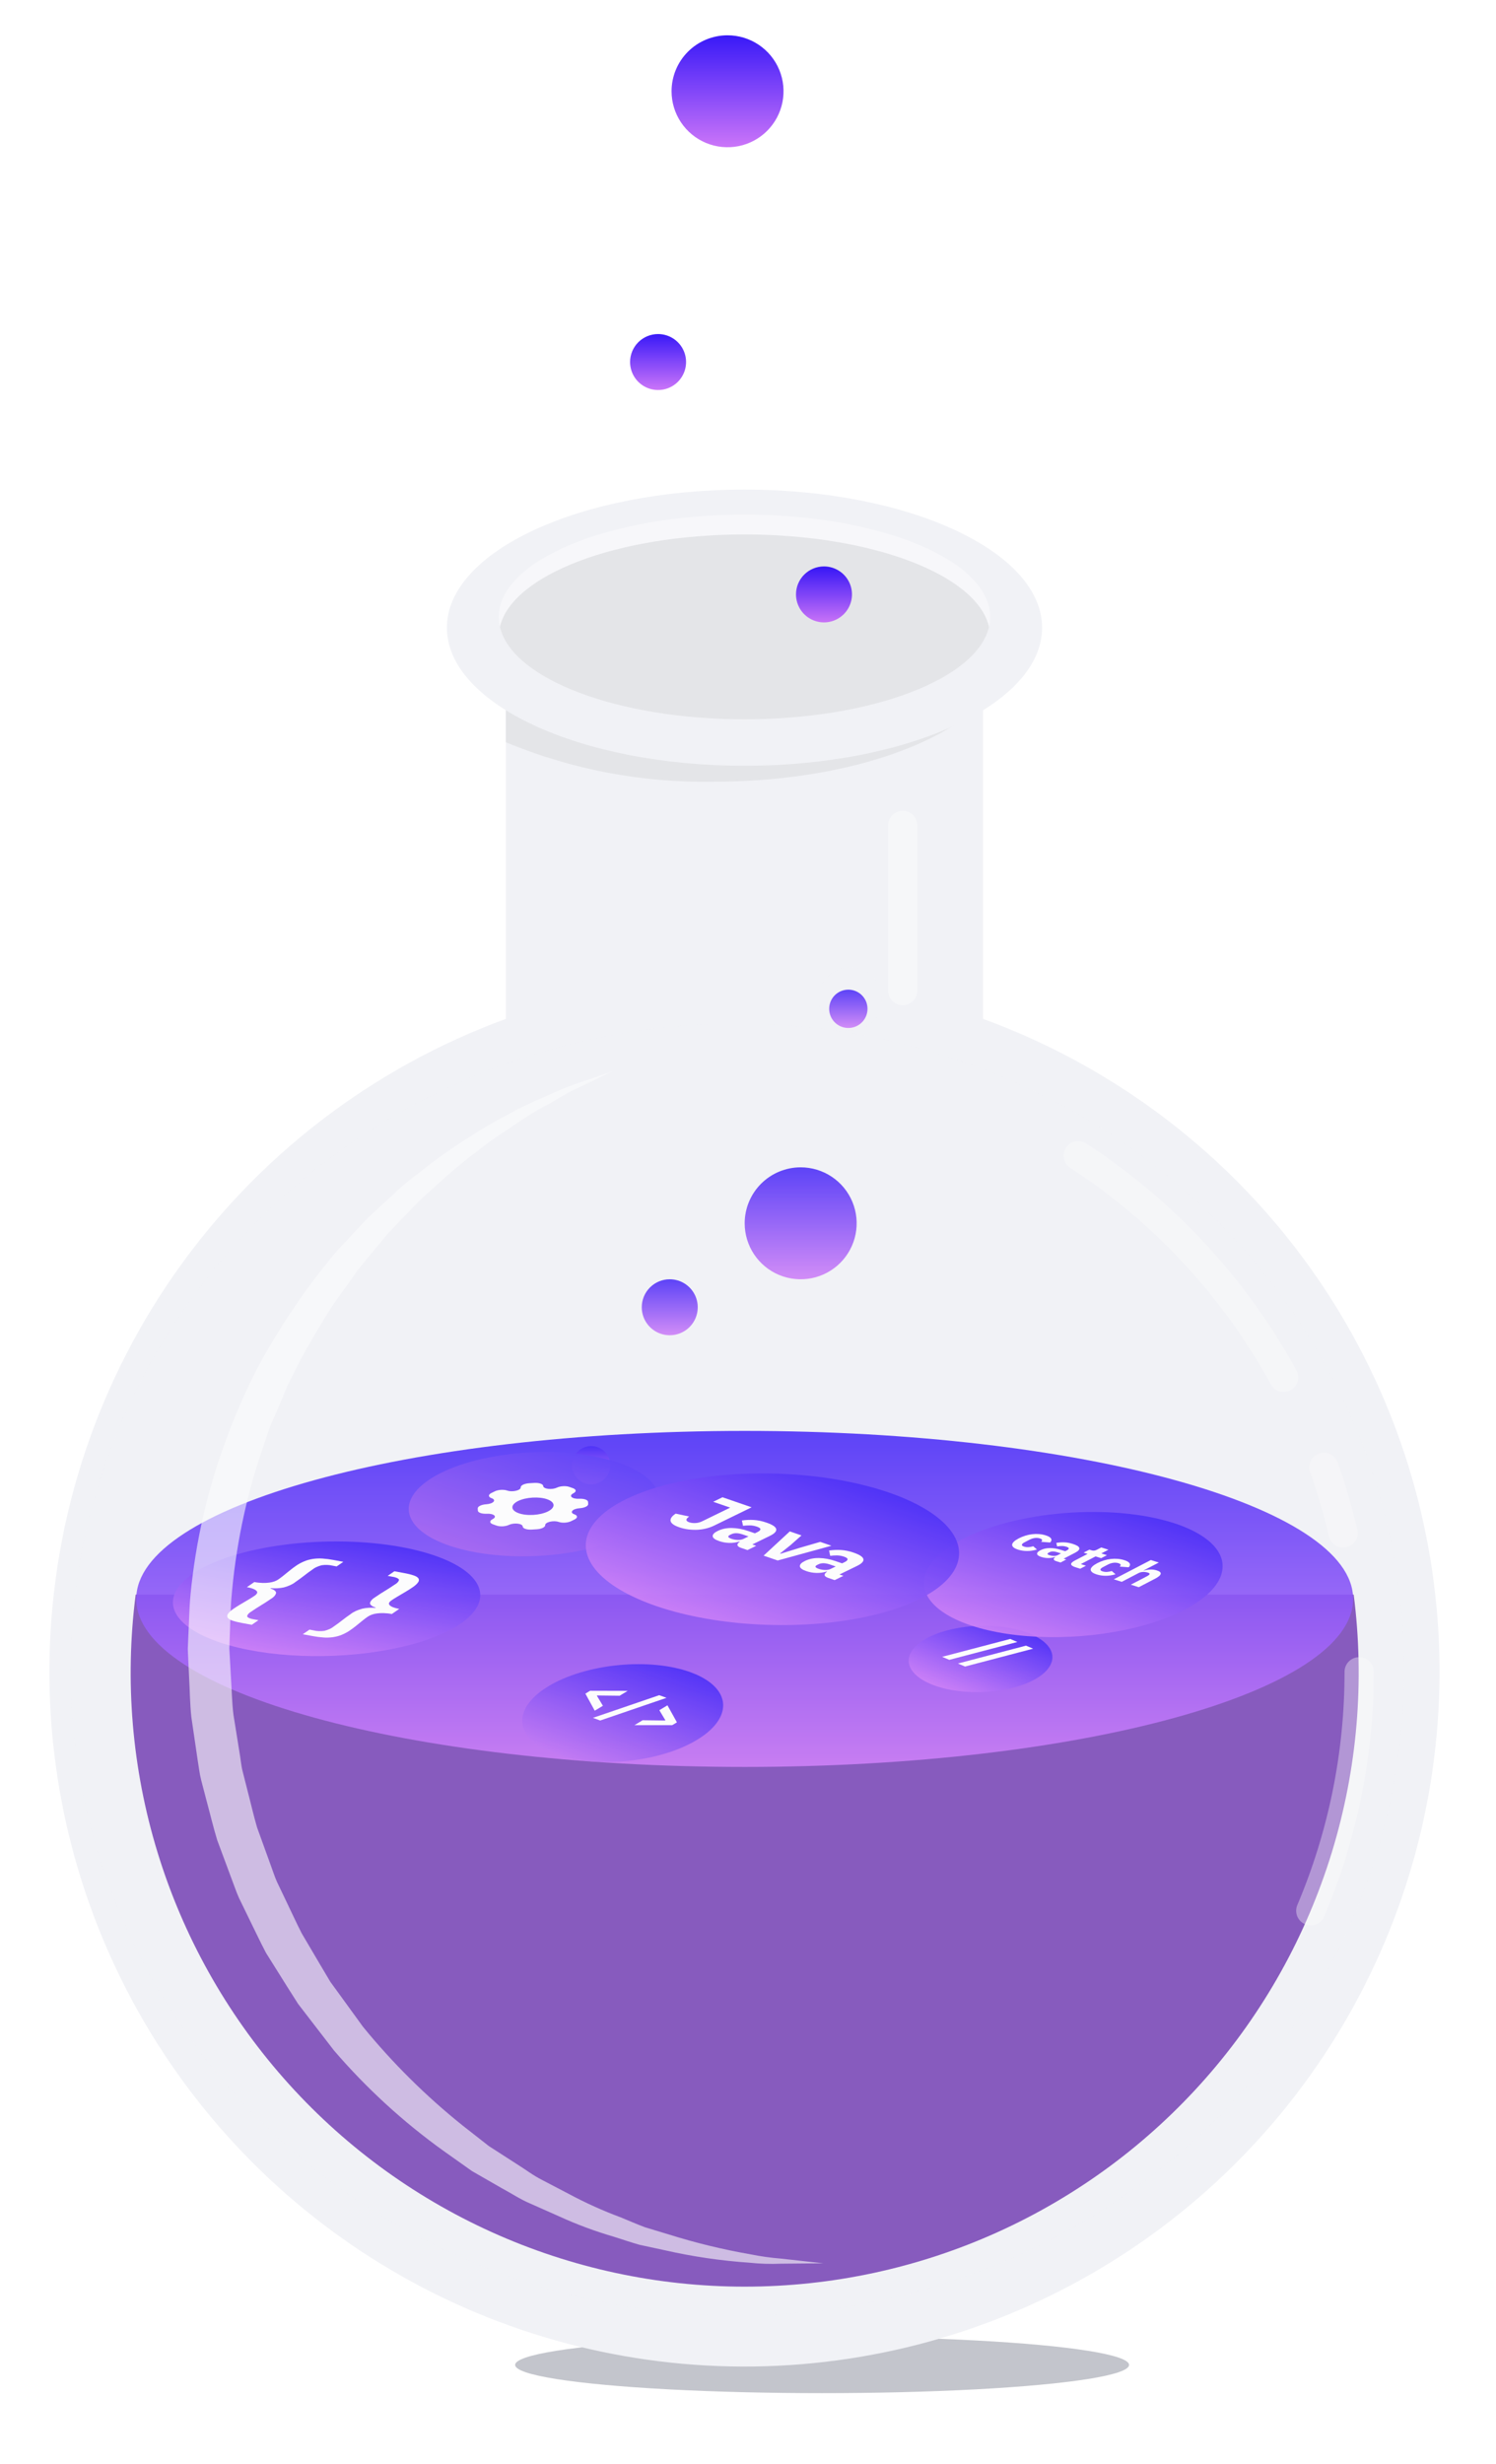 <?xml version="1.0" encoding="UTF-8"?> <svg xmlns="http://www.w3.org/2000/svg" width="212" height="349" viewBox="0 0 212 349" fill="none"> <g opacity="0.3" filter="url(#filter0_f_708_2392)"> <ellipse rx="43.5" ry="4" transform="matrix(-1 0 0 1 116.5 335)" fill="#232A42" fill-opacity="0.9"></ellipse> </g> <path d="M7 236.818C7.005 254.82 11.949 272.477 21.295 287.866C30.64 303.256 44.03 315.79 60.007 324.105C75.983 332.419 93.935 336.196 111.91 335.025C129.885 333.853 147.194 327.778 161.955 317.46C176.716 307.142 188.363 292.976 195.629 276.504C202.896 260.031 205.504 241.883 203.169 224.032C200.834 206.181 193.647 189.312 182.388 175.26C171.129 161.208 156.23 150.51 139.311 144.33V79.499H71.688V144.33C52.724 151.265 36.348 163.856 24.778 180.398C13.208 196.94 7.002 216.635 7 236.818Z" fill="#F1F2F6"></path> <path d="M71.688 79.499V105.146C81.024 109.022 91.061 110.923 101.169 110.729C118.029 110.729 132.559 106.15 139.311 99.522C140.565 98.52 141.577 97.249 142.273 95.803C142.969 94.356 143.33 92.772 143.33 91.167C143.33 89.563 142.969 87.978 142.273 86.532C141.577 85.086 140.565 83.815 139.311 82.812C138.006 81.55 136.563 80.439 135.01 79.499H71.688Z" fill="#E4E5E8"></path> <path d="M105.503 108.479C128.794 108.479 147.675 99.72 147.675 88.915C147.675 78.11 128.794 69.351 105.503 69.351C82.213 69.351 63.332 78.11 63.332 88.915C63.332 99.72 82.213 108.479 105.503 108.479Z" fill="#F1F2F6"></path> <path d="M70.684 87.394C70.686 87.867 70.74 88.338 70.845 88.8C72.532 96.151 87.424 101.895 105.51 101.895C123.597 101.895 138.467 96.151 140.155 88.8C140.259 88.338 140.313 87.867 140.316 87.394C140.316 79.38 124.742 72.893 105.51 72.893C86.278 72.893 70.684 79.38 70.684 87.394Z" fill="#F7F7FA"></path> <path d="M70.844 88.802C72.532 96.153 87.424 101.897 105.51 101.897C123.596 101.897 138.467 96.153 140.155 88.802C138.467 81.451 123.596 75.707 105.51 75.707C87.424 75.707 72.532 81.451 70.844 88.802Z" fill="#E4E5E8"></path> <path d="M191.833 225.878C193.408 238.132 192.351 250.581 188.734 262.396C185.117 274.21 179.023 285.119 170.857 294.395C162.691 303.671 152.641 311.101 141.377 316.191C130.112 321.281 117.892 323.914 105.53 323.914C93.167 323.914 80.947 321.281 69.683 316.191C58.418 311.101 48.368 303.671 40.202 294.395C32.036 285.119 25.942 274.21 22.325 262.396C18.708 250.581 17.652 238.132 19.226 225.878H191.833Z" fill="#6D36B0"></path> <path d="M105.53 250.294C153.15 250.294 191.753 239.639 191.753 226.495C191.753 213.35 153.15 202.695 105.53 202.695C57.911 202.695 19.308 213.35 19.308 226.495C19.308 239.639 57.911 250.294 105.53 250.294Z" fill="url(#paint0_linear_708_2392)" fill-opacity="0.9"></path> <g opacity="0.6"> <path opacity="0.6" d="M181.906 195.112C174.952 182.395 164.948 171.603 152.792 163.702" stroke="white" stroke-width="4.144" stroke-miterlimit="10" stroke-linecap="round"></path> <g style="mix-blend-mode:overlay" opacity="0.56"> <path d="M190.343 217.158C189.606 214.003 188.694 210.892 187.609 207.84" stroke="white" stroke-width="4.144" stroke-miterlimit="10" stroke-linecap="round"></path> </g> <path opacity="0.6" d="M185.752 270.669C190.289 259.96 192.621 248.447 192.608 236.818" stroke="white" stroke-width="4.144" stroke-miterlimit="10" stroke-linecap="round"></path> <path opacity="0.6" d="M127.919 140.326V116.928" stroke="white" stroke-width="4.144" stroke-miterlimit="10" stroke-linecap="round"></path> </g> <path d="M105.53 173.287C105.53 174.855 105.995 176.389 106.867 177.692C107.739 178.996 108.978 180.013 110.428 180.613C111.878 181.213 113.473 181.37 115.012 181.064C116.551 180.758 117.965 180.003 119.074 178.894C120.184 177.785 120.939 176.372 121.245 174.834C121.552 173.296 121.394 171.702 120.794 170.253C120.193 168.804 119.177 167.566 117.872 166.694C116.567 165.823 115.033 165.358 113.464 165.358C112.422 165.358 111.39 165.563 110.428 165.961C109.465 166.36 108.591 166.944 107.854 167.68C107.117 168.417 106.533 169.291 106.134 170.253C105.735 171.215 105.53 172.246 105.53 173.287Z" fill="url(#paint1_linear_708_2392)" fill-opacity="0.9"></path> <path d="M95.168 12.929C95.168 14.498 95.633 16.031 96.505 17.335C97.376 18.639 98.615 19.655 100.065 20.255C101.515 20.855 103.11 21.012 104.649 20.706C106.188 20.4 107.602 19.645 108.712 18.536C109.821 17.427 110.577 16.014 110.883 14.476C111.189 12.938 111.032 11.344 110.431 9.895C109.831 8.446 108.814 7.208 107.509 6.336C106.205 5.465 104.671 5 103.101 5C102.06 5 101.028 5.205 100.065 5.604C99.103 6.002 98.228 6.586 97.491 7.322C96.754 8.059 96.17 8.933 95.771 9.895C95.373 10.857 95.168 11.888 95.168 12.929Z" fill="url(#paint2_linear_708_2392)" fill-opacity="0.9"></path> <path d="M90.944 185.18C90.944 185.964 91.176 186.731 91.612 187.383C92.048 188.035 92.668 188.543 93.393 188.843C94.117 189.143 94.915 189.221 95.685 189.068C96.454 188.915 97.161 188.538 97.716 187.983C98.27 187.429 98.648 186.722 98.801 185.953C98.954 185.184 98.876 184.387 98.576 183.663C98.275 182.938 97.767 182.319 97.114 181.883C96.462 181.448 95.695 181.215 94.91 181.215C94.389 181.215 93.874 181.318 93.392 181.517C92.911 181.716 92.474 182.008 92.105 182.377C91.737 182.745 91.445 183.182 91.246 183.663C91.046 184.144 90.944 184.659 90.944 185.18Z" fill="url(#paint3_linear_708_2392)" fill-opacity="0.9"></path> <path d="M81.061 207.561C81.061 208.097 81.221 208.622 81.519 209.068C81.817 209.514 82.241 209.862 82.737 210.067C83.233 210.272 83.779 210.326 84.305 210.222C84.832 210.117 85.316 209.859 85.695 209.479C86.075 209.1 86.333 208.616 86.438 208.09C86.543 207.564 86.489 207.018 86.284 206.523C86.078 206.027 85.73 205.603 85.284 205.305C84.838 205.007 84.313 204.848 83.776 204.848C83.419 204.848 83.067 204.918 82.737 205.055C82.408 205.191 82.109 205.391 81.856 205.643C81.605 205.895 81.404 206.194 81.268 206.523C81.132 206.852 81.061 207.205 81.061 207.561Z" fill="url(#paint4_linear_708_2392)" fill-opacity="0.9"></path> <path d="M117.504 142.905C117.504 143.441 117.664 143.966 117.962 144.412C118.26 144.858 118.684 145.206 119.18 145.411C119.676 145.616 120.222 145.67 120.748 145.565C121.275 145.461 121.759 145.202 122.138 144.823C122.518 144.444 122.776 143.96 122.881 143.434C122.986 142.908 122.932 142.362 122.727 141.866C122.521 141.371 122.173 140.947 121.727 140.649C121.28 140.351 120.756 140.192 120.219 140.192C119.862 140.192 119.509 140.262 119.18 140.398C118.851 140.535 118.551 140.735 118.299 140.986C118.047 141.238 117.847 141.537 117.711 141.866C117.575 142.196 117.504 142.548 117.504 142.905Z" fill="url(#paint5_linear_708_2392)" fill-opacity="0.9"></path> <path d="M89.29 51.285C89.29 52.07 89.522 52.836 89.958 53.488C90.394 54.14 91.014 54.648 91.739 54.948C92.463 55.248 93.261 55.327 94.031 55.174C94.8 55.021 95.507 54.643 96.062 54.089C96.616 53.534 96.994 52.828 97.147 52.059C97.3 51.29 97.222 50.493 96.921 49.768C96.621 49.044 96.113 48.425 95.46 47.989C94.808 47.553 94.041 47.321 93.256 47.321C92.204 47.321 91.195 47.739 90.451 48.482C89.707 49.226 89.29 50.234 89.29 51.285Z" fill="url(#paint6_linear_708_2392)" fill-opacity="0.9"></path> <path d="M112.801 84.201C112.801 84.986 113.034 85.752 113.47 86.404C113.905 87.056 114.525 87.564 115.25 87.864C115.975 88.165 116.772 88.243 117.542 88.09C118.311 87.937 119.018 87.559 119.573 87.005C120.128 86.451 120.506 85.744 120.659 84.975C120.812 84.206 120.733 83.409 120.433 82.684C120.133 81.96 119.624 81.341 118.972 80.905C118.319 80.469 117.552 80.237 116.768 80.237C115.716 80.237 114.707 80.655 113.963 81.398C113.219 82.142 112.801 83.15 112.801 84.201Z" fill="url(#paint7_linear_708_2392)" fill-opacity="0.9"></path> <path d="M77.75 238.843C75.847 239.986 74.603 241.327 74.174 242.698C73.746 244.068 74.152 245.405 75.341 246.54C76.531 247.676 78.451 248.558 80.858 249.076C83.264 249.594 86.05 249.724 88.863 249.45C91.676 249.176 94.389 248.51 96.66 247.537C98.931 246.563 100.657 245.325 101.621 243.98C102.584 242.635 102.741 241.243 102.072 239.979C101.403 238.716 99.939 237.639 97.863 236.883C96.485 236.382 94.871 236.034 93.115 235.861C91.358 235.688 89.493 235.693 87.625 235.875C85.757 236.057 83.924 236.413 82.23 236.922C80.535 237.431 79.013 238.084 77.75 238.843Z" fill="url(#paint8_linear_708_2392)" fill-opacity="0.9"></path> <path d="M82.955 239.91L83.626 239.506L88.956 239.519L87.807 240.209L84.637 240.172L84.583 240.205L85.438 241.632L84.281 242.328L82.955 239.91ZM84.025 243.343L93.419 240.131L94.451 240.506L85.057 243.719L84.025 243.343ZM91.067 243.681L94.237 243.718L94.291 243.686L93.436 242.258L94.585 241.567L95.927 243.976L95.256 244.379L89.91 244.376L91.067 243.681Z" fill="white"></path> <path d="M131.653 231.898C130.25 232.598 129.306 233.464 128.941 234.386C128.577 235.309 128.808 236.246 129.605 237.081C130.403 237.915 131.731 238.608 133.421 239.073C135.111 239.538 137.088 239.753 139.102 239.692C141.116 239.631 143.076 239.296 144.734 238.729C146.393 238.162 147.675 237.39 148.419 236.508C149.163 235.627 149.335 234.677 148.914 233.779C148.492 232.88 147.497 232.074 146.052 231.46C145.093 231.053 143.96 230.742 142.717 230.543C141.475 230.345 140.147 230.264 138.81 230.305C137.473 230.345 136.153 230.507 134.925 230.78C133.697 231.054 132.585 231.434 131.653 231.898Z" fill="url(#paint9_linear_708_2392)" fill-opacity="0.9"></path> <path d="M133.515 234.696L143.16 232.166L144.171 232.595L134.526 235.125L133.515 234.696ZM135.748 235.644L145.393 233.114L146.404 233.543L136.759 236.073L135.748 235.644Z" fill="white"></path> <path d="M136.303 218.065C133.515 219.516 131.715 221.227 131.132 222.981C130.548 224.734 131.207 226.453 133.025 227.918C134.843 229.383 137.739 230.529 141.345 231.212C144.952 231.894 149.108 232.082 153.288 231.752C157.467 231.422 161.483 230.589 164.827 229.357C168.171 228.126 170.693 226.552 172.074 224.834C173.455 223.116 173.633 221.332 172.585 219.707C171.538 218.082 169.312 216.689 166.189 215.704C164.116 215.051 161.698 214.593 159.074 214.358C156.45 214.123 153.671 214.114 150.896 214.334C148.121 214.553 145.404 214.995 142.9 215.635C140.396 216.275 138.154 217.101 136.303 218.065Z" fill="url(#paint10_linear_708_2392)" fill-opacity="0.9"></path> <path d="M144.294 219.52C143.994 219.425 143.772 219.318 143.628 219.197C143.489 219.074 143.423 218.945 143.431 218.809C143.443 218.67 143.53 218.525 143.69 218.374C143.849 218.223 144.078 218.07 144.376 217.915C144.674 217.759 144.982 217.633 145.3 217.536C145.623 217.436 145.948 217.366 146.276 217.327C146.604 217.288 146.93 217.282 147.254 217.309C147.578 217.336 147.89 217.397 148.19 217.492C148.597 217.62 148.85 217.771 148.949 217.945C149.054 218.12 149.011 218.306 148.82 218.503L147.536 218.407C147.642 218.321 147.689 218.235 147.676 218.148C147.664 218.061 147.558 217.987 147.36 217.924C147.131 217.852 146.887 217.834 146.628 217.871C146.374 217.906 146.129 217.985 145.892 218.108L145.197 218.47C144.96 218.593 144.832 218.709 144.811 218.817C144.791 218.925 144.896 219.015 145.125 219.088C145.328 219.152 145.538 219.176 145.754 219.162C145.98 219.146 146.204 219.104 146.426 219.035L146.948 219.497C146.461 219.64 145.995 219.71 145.55 219.708C145.11 219.708 144.691 219.645 144.294 219.52ZM149.664 221.142C149.46 221.078 149.349 220.993 149.33 220.888C149.316 220.785 149.391 220.676 149.554 220.561L149.508 220.547C149.206 220.653 148.886 220.707 148.55 220.707C148.218 220.706 147.9 220.657 147.595 220.561C147.193 220.434 146.985 220.285 146.97 220.114C146.955 219.943 147.111 219.773 147.437 219.603C147.83 219.399 148.273 219.295 148.768 219.293C149.272 219.29 149.788 219.372 150.317 219.539L150.951 219.738L151.185 219.616C151.365 219.523 151.456 219.433 151.458 219.347C151.465 219.258 151.349 219.176 151.11 219.101C150.886 219.03 150.663 218.997 150.441 219.002C150.219 219.007 150.008 219.026 149.808 219.058L149.69 218.558C150.075 218.493 150.451 218.468 150.818 218.481C151.195 218.493 151.595 218.565 152.017 218.699C152.587 218.878 152.898 219.073 152.951 219.284C153.004 219.494 152.808 219.715 152.364 219.947L150.732 220.796L151.105 220.914L150.289 221.339L149.664 221.142ZM148.745 220.312C148.934 220.372 149.132 220.403 149.34 220.405C149.553 220.409 149.744 220.366 149.915 220.278L150.355 220.049L149.805 219.875C149.363 219.736 149.002 219.739 148.723 219.884L148.616 219.939C148.479 220.011 148.423 220.078 148.449 220.142C148.479 220.203 148.578 220.259 148.745 220.312ZM152.407 222.006C152.015 221.883 151.81 221.741 151.791 221.581C151.777 221.422 151.947 221.251 152.302 221.066L154.126 220.117L153.561 219.939L154.377 219.514L154.659 219.603C154.812 219.651 154.949 219.667 155.072 219.65C155.198 219.63 155.326 219.588 155.454 219.521L156.064 219.203L157.079 219.523L156.071 220.048L156.864 220.298L156.048 220.723L155.255 220.473L153.162 221.562L153.894 221.793L153.078 222.218L152.407 222.006ZM155.426 223.03C155.126 222.935 154.904 222.827 154.76 222.707C154.62 222.584 154.555 222.454 154.562 222.318C154.575 222.18 154.661 222.035 154.821 221.884C154.981 221.733 155.21 221.58 155.508 221.424C155.806 221.269 156.114 221.143 156.432 221.045C156.755 220.946 157.08 220.876 157.408 220.837C157.736 220.798 158.062 220.792 158.386 220.819C158.71 220.846 159.022 220.907 159.322 221.002C159.729 221.13 159.982 221.281 160.081 221.455C160.185 221.63 160.142 221.816 159.952 222.013L158.667 221.916C158.774 221.831 158.82 221.745 158.808 221.658C158.795 221.571 158.69 221.496 158.491 221.434C158.263 221.362 158.019 221.344 157.76 221.381C157.506 221.416 157.26 221.494 157.024 221.618L156.328 221.98C156.092 222.103 155.963 222.218 155.943 222.327C155.923 222.435 156.027 222.525 156.256 222.597C156.46 222.662 156.67 222.686 156.886 222.671C157.112 222.656 157.336 222.614 157.557 222.545L158.08 223.006C157.593 223.149 157.127 223.22 156.681 223.218C156.241 223.217 155.823 223.155 155.426 223.03ZM163.086 220.985L164.215 221.341L162.058 222.464L162.104 222.478C162.369 222.399 162.662 222.351 162.982 222.334C163.302 222.316 163.619 222.357 163.935 222.456C164.347 222.586 164.529 222.75 164.482 222.949C164.44 223.149 164.183 223.373 163.71 223.619L161.375 224.834L160.246 224.478L162.496 223.307C162.737 223.182 162.874 223.076 162.906 222.992C162.943 222.904 162.857 222.828 162.648 222.762C162.557 222.733 162.456 222.711 162.346 222.697C162.24 222.679 162.128 222.671 162.01 222.674C161.896 222.677 161.784 222.691 161.672 222.715C161.565 222.737 161.467 222.771 161.377 222.818L158.964 224.074L157.835 223.718L163.086 220.985Z" fill="white"></path> <path d="M62.611 208.584C60.235 209.743 58.677 211.139 58.135 212.597C57.592 214.054 58.09 215.507 59.565 216.771C61.039 218.036 63.425 219.055 66.419 219.7C69.413 220.346 72.882 220.588 76.388 220.397C79.892 220.206 83.276 219.589 86.11 218.626C88.944 217.663 91.102 216.395 92.31 214.985C93.517 213.574 93.722 212.083 92.896 210.7C92.071 209.317 90.253 208.105 87.673 207.217C85.959 206.627 83.952 206.194 81.765 205.944C79.579 205.693 77.255 205.629 74.928 205.756C72.601 205.883 70.315 206.198 68.202 206.683C66.089 207.169 64.189 207.814 62.611 208.584Z" fill="url(#paint11_linear_708_2392)" fill-opacity="0.9"></path> <path d="M81.386 214.507C81.223 214.451 81.11 214.374 81.061 214.285C81.012 214.196 81.029 214.1 81.111 214.008C81.192 213.916 81.333 213.833 81.517 213.769C81.701 213.705 81.92 213.663 82.145 213.649C82.308 213.639 82.468 213.615 82.617 213.58C82.766 213.545 82.901 213.499 83.013 213.444C83.125 213.389 83.213 213.326 83.271 213.26C83.33 213.194 83.357 213.125 83.352 213.058L83.337 212.753C83.332 212.616 83.196 212.493 82.96 212.409C82.725 212.326 82.407 212.289 82.077 212.308C81.851 212.32 81.631 212.305 81.442 212.263C81.253 212.222 81.105 212.157 81.016 212.075C80.926 211.994 80.899 211.901 80.939 211.806C80.978 211.712 81.081 211.62 81.236 211.544C81.462 211.431 81.585 211.292 81.578 211.155C81.571 211.018 81.435 210.894 81.199 210.811L80.675 210.626C80.56 210.585 80.423 210.554 80.272 210.537C80.122 210.52 79.961 210.516 79.798 210.526C79.636 210.535 79.475 210.558 79.326 210.593C79.177 210.628 79.043 210.674 78.931 210.729C78.773 210.805 78.571 210.862 78.351 210.893C78.13 210.924 77.901 210.928 77.692 210.904C77.483 210.88 77.304 210.83 77.178 210.759C77.051 210.689 76.983 210.601 76.981 210.508C76.976 210.371 76.841 210.247 76.605 210.164C76.369 210.08 76.052 210.044 75.722 210.062L74.997 210.105C74.834 210.115 74.674 210.138 74.525 210.174C74.376 210.209 74.241 210.255 74.129 210.31C74.016 210.365 73.929 210.428 73.87 210.494C73.812 210.56 73.785 210.629 73.79 210.696C73.797 210.789 73.737 210.885 73.616 210.97C73.496 211.056 73.322 211.128 73.115 211.176C72.909 211.225 72.68 211.248 72.459 211.243C72.238 211.237 72.034 211.204 71.875 211.147C71.759 211.105 71.623 211.075 71.472 211.058C71.322 211.041 71.16 211.037 70.998 211.046C70.836 211.056 70.675 211.079 70.526 211.114C70.377 211.149 70.243 211.195 70.13 211.25L69.629 211.496C69.402 211.608 69.279 211.748 69.286 211.885C69.293 212.022 69.429 212.145 69.666 212.228C69.829 212.284 69.942 212.362 69.991 212.45C70.04 212.539 70.022 212.635 69.941 212.727C69.86 212.819 69.719 212.902 69.535 212.966C69.35 213.03 69.132 213.072 68.907 213.087C68.744 213.097 68.584 213.12 68.435 213.155C68.286 213.191 68.151 213.237 68.039 213.292C67.927 213.347 67.839 213.409 67.78 213.476C67.722 213.542 67.695 213.611 67.699 213.678L67.715 213.983C67.72 214.12 67.856 214.243 68.091 214.326C68.327 214.41 68.644 214.446 68.975 214.428C69.2 214.415 69.421 214.431 69.61 214.472C69.799 214.513 69.947 214.579 70.036 214.66C70.126 214.741 70.153 214.835 70.114 214.93C70.074 215.024 69.971 215.115 69.816 215.192C69.59 215.304 69.467 215.444 69.474 215.581C69.481 215.718 69.617 215.841 69.853 215.924L70.377 216.11C70.492 216.151 70.629 216.181 70.78 216.198C70.93 216.216 71.091 216.219 71.254 216.21C71.416 216.2 71.576 216.177 71.725 216.142C71.874 216.107 72.009 216.061 72.121 216.006C72.279 215.931 72.48 215.874 72.701 215.843C72.921 215.812 73.15 215.808 73.359 215.831C73.568 215.855 73.747 215.906 73.874 215.976C74.001 216.047 74.069 216.135 74.07 216.228C74.076 216.365 74.211 216.489 74.447 216.572C74.682 216.655 75 216.692 75.33 216.673L76.055 216.63C76.218 216.62 76.378 216.597 76.527 216.562C76.676 216.527 76.811 216.48 76.923 216.425C77.035 216.37 77.123 216.308 77.181 216.242C77.239 216.175 77.267 216.107 77.262 216.039C77.255 215.946 77.315 215.851 77.435 215.765C77.555 215.679 77.73 215.608 77.936 215.559C78.142 215.511 78.371 215.488 78.592 215.493C78.814 215.498 79.017 215.532 79.177 215.589C79.292 215.63 79.429 215.66 79.58 215.678C79.73 215.695 79.891 215.699 80.054 215.689C80.216 215.68 80.377 215.657 80.526 215.622C80.675 215.587 80.809 215.54 80.922 215.486L81.423 215.24C81.65 215.128 81.773 214.988 81.766 214.851C81.759 214.714 81.623 214.591 81.386 214.507ZM77.632 214.112C77.367 214.242 77.048 214.351 76.696 214.434C76.344 214.516 75.965 214.57 75.581 214.593C75.197 214.616 74.816 214.607 74.46 214.566C74.104 214.525 73.78 214.454 73.508 214.356C72.948 214.159 72.626 213.867 72.61 213.543C72.593 213.219 72.884 212.889 73.42 212.624C73.685 212.494 74.004 212.385 74.356 212.302C74.708 212.219 75.087 212.165 75.471 212.142C75.855 212.12 76.236 212.129 76.592 212.17C76.948 212.21 77.272 212.282 77.544 212.38C78.103 212.576 78.426 212.868 78.442 213.192C78.459 213.516 78.168 213.846 77.632 214.112Z" fill="white"></path> <path d="M27.287 222.953C25.181 224.4 24.237 226.022 24.573 227.612C24.909 229.202 26.511 230.69 29.176 231.887C31.841 233.085 35.449 233.937 39.545 234.338C43.64 234.739 48.039 234.669 52.185 234.138C56.33 233.607 60.037 232.638 62.835 231.354C65.634 230.071 67.398 228.53 67.906 226.926C68.415 225.322 67.643 223.728 65.689 222.345C63.735 220.962 60.687 219.852 56.93 219.156C54.436 218.694 51.691 218.425 48.851 218.366C46.011 218.306 43.133 218.457 40.38 218.81C37.627 219.162 35.054 219.71 32.808 220.421C30.561 221.132 28.686 221.992 27.287 222.953Z" fill="url(#paint12_linear_708_2392)" fill-opacity="0.9"></path> <path d="M32.92 229.564C32.599 229.454 32.372 229.309 32.265 229.146C32.165 228.967 32.183 228.779 32.317 228.596C32.501 228.344 32.773 228.1 33.124 227.87C33.396 227.683 33.658 227.514 33.911 227.363C34.163 227.213 34.408 227.067 34.646 226.927C34.883 226.786 35.123 226.644 35.366 226.5C35.608 226.357 35.85 226.202 36.092 226.036C36.233 225.939 36.337 225.836 36.402 225.731C36.468 225.624 36.467 225.516 36.398 225.414C36.315 225.299 36.168 225.193 35.968 225.104C35.698 224.987 35.364 224.894 34.986 224.83L36.043 224.104C36.407 224.177 36.813 224.221 37.236 224.232C37.556 224.24 37.882 224.222 38.194 224.179C38.463 224.142 38.71 224.082 38.916 224.004C39.118 223.926 39.29 223.838 39.428 223.743C39.679 223.57 39.9 223.407 40.091 223.253C40.281 223.1 40.468 222.948 40.653 222.798C40.838 222.648 41.031 222.493 41.231 222.332C41.431 222.172 41.667 221.998 41.939 221.811C42.264 221.576 42.668 221.357 43.14 221.158C43.482 221.014 43.904 220.9 44.37 220.826C44.805 220.764 45.267 220.747 45.705 220.777C46.246 220.816 46.764 220.883 47.244 220.977L48.658 221.239L47.707 221.893L47.105 221.781C46.889 221.726 46.638 221.692 46.371 221.683C46.104 221.673 45.83 221.688 45.571 221.727C45.017 221.877 44.576 222.081 44.3 222.315C43.867 222.612 43.469 222.905 43.105 223.193C42.741 223.481 42.317 223.791 41.834 224.123C41.473 224.416 40.916 224.672 40.223 224.865C39.646 224.989 38.983 225.027 38.374 224.97L38.314 225.012C38.795 225.158 39.088 225.375 39.129 225.617C39.085 225.928 38.82 226.237 38.363 226.509C37.88 226.841 37.413 227.143 36.962 227.415C36.51 227.687 36.068 227.972 35.636 228.269C35.26 228.484 35.046 228.73 35.02 228.978C35.081 229.076 35.203 229.165 35.378 229.238C35.553 229.31 35.775 229.364 36.026 229.395L36.628 229.507L35.677 230.161L34.263 229.899C33.772 229.812 33.32 229.699 32.92 229.564Z" fill="white"></path> <path d="M43.859 230.845L44.462 230.957C44.677 231.012 44.929 231.046 45.196 231.055C45.463 231.064 45.737 231.049 45.996 231.011C46.55 230.86 46.991 230.656 47.267 230.423C47.699 230.126 48.098 229.833 48.462 229.544C48.825 229.256 49.249 228.946 49.732 228.614C50.094 228.324 50.648 228.069 51.337 227.878C51.913 227.75 52.581 227.711 53.193 227.767L53.253 227.726C52.773 227.581 52.478 227.365 52.431 227.125C52.473 226.812 52.741 226.502 53.204 226.228C53.687 225.896 54.154 225.594 54.605 225.322C55.056 225.05 55.498 224.766 55.931 224.468C56.307 224.253 56.521 224.007 56.547 223.759C56.486 223.661 56.363 223.572 56.188 223.5C56.013 223.428 55.791 223.373 55.541 223.342L54.938 223.231L55.889 222.577L57.304 222.839C57.789 222.925 58.237 223.037 58.633 223.171C58.961 223.282 59.193 223.427 59.302 223.591C59.401 223.77 59.383 223.959 59.25 224.142C59.066 224.394 58.794 224.638 58.443 224.868C58.171 225.055 57.909 225.223 57.656 225.374C57.403 225.525 57.158 225.67 56.921 225.811C56.684 225.951 56.443 226.093 56.201 226.237C55.958 226.381 55.711 226.54 55.46 226.712C55.321 226.807 55.219 226.908 55.157 227.012C55.096 227.117 55.1 227.223 55.169 227.323C55.252 227.439 55.398 227.544 55.599 227.634C55.869 227.75 56.203 227.844 56.58 227.908L55.524 228.634C55.159 228.561 54.754 228.517 54.331 228.505C54.011 228.498 53.685 228.516 53.372 228.558C53.099 228.596 52.85 228.658 52.644 228.739C52.439 228.819 52.264 228.908 52.124 229.005C51.883 229.171 51.667 229.331 51.476 229.484C51.286 229.638 51.098 229.79 50.914 229.94C50.728 230.09 50.535 230.245 50.336 230.405C50.135 230.566 49.899 230.74 49.628 230.926C49.303 231.161 48.899 231.381 48.427 231.58C48.085 231.724 47.663 231.838 47.197 231.911C46.757 231.974 46.29 231.99 45.849 231.958C45.313 231.919 44.8 231.853 44.322 231.761L42.908 231.499L43.859 230.845Z" fill="white"></path> <path d="M88.774 212.336C85.514 213.926 83.54 215.898 83.103 218.003C82.666 220.107 83.784 222.25 86.317 224.161C88.849 226.071 92.683 227.662 97.332 228.734C101.981 229.806 107.237 230.309 112.436 230.181C117.634 230.053 122.542 229.299 126.538 228.015C130.533 226.73 133.438 224.973 134.884 222.964C136.33 220.956 136.253 218.788 134.662 216.733C133.071 214.678 130.038 212.829 125.946 211.42C123.229 210.485 120.112 209.766 116.774 209.306C113.436 208.846 109.941 208.652 106.489 208.737C103.037 208.822 99.696 209.184 96.657 209.801C93.617 210.419 90.939 211.28 88.774 212.336Z" fill="url(#paint13_linear_708_2392)" fill-opacity="0.9"></path> <path d="M106.514 213.515L101.165 216.125C100.819 216.293 100.443 216.426 100.034 216.525C99.64 216.623 99.229 216.682 98.801 216.702C98.38 216.718 97.949 216.699 97.509 216.643C97.083 216.586 96.666 216.487 96.258 216.347C95.864 216.211 95.567 216.067 95.365 215.914C95.17 215.763 95.057 215.604 95.025 215.437C95 215.273 95.049 215.105 95.171 214.932C95.294 214.758 95.487 214.586 95.751 214.413L97.664 214.821C97.138 215.184 97.14 215.457 97.669 215.639C97.919 215.725 98.206 215.761 98.531 215.747C98.864 215.736 99.192 215.652 99.516 215.494L103.474 213.563L101.068 212.735L102.384 212.093L106.514 213.515ZM104.995 219.256C104.692 219.152 104.529 219.021 104.504 218.863C104.487 218.708 104.603 218.547 104.852 218.382L104.784 218.358C104.327 218.506 103.846 218.574 103.342 218.561C102.845 218.546 102.369 218.46 101.915 218.304C101.318 218.098 101.011 217.867 100.995 217.61C100.98 217.353 101.22 217.104 101.716 216.862C102.313 216.571 102.982 216.433 103.723 216.449C104.48 216.464 105.251 216.607 106.038 216.878L106.98 217.203L107.335 217.029C107.609 216.896 107.749 216.764 107.756 216.635C107.77 216.502 107.599 216.375 107.244 216.252C106.911 216.138 106.578 216.08 106.244 216.079C105.911 216.078 105.594 216.097 105.293 216.137L105.136 215.383C105.716 215.302 106.281 215.278 106.831 215.312C107.395 215.345 107.992 215.469 108.619 215.685C109.467 215.977 109.926 216.282 109.997 216.599C110.068 216.917 109.766 217.241 109.09 217.57L106.61 218.78L107.166 218.972L105.925 219.577L104.995 219.256ZM103.65 217.977C103.93 218.073 104.226 218.127 104.538 218.139C104.857 218.153 105.146 218.097 105.405 217.971L106.074 217.644L105.257 217.363C104.599 217.137 104.057 217.127 103.633 217.334L103.471 217.413C103.263 217.514 103.176 217.613 103.212 217.709C103.255 217.802 103.401 217.891 103.65 217.977ZM108.212 220.364L111.923 216.93L113.58 217.501L112.031 218.87L110.537 220.061L110.628 220.092L113.233 219.284L116.235 218.415L117.823 218.962L110.209 221.052L108.212 220.364ZM117.349 223.51C117.047 223.406 116.883 223.275 116.859 223.117C116.842 222.962 116.958 222.801 117.207 222.636L117.139 222.612C116.681 222.76 116.201 222.828 115.696 222.815C115.199 222.8 114.724 222.714 114.27 222.558C113.672 222.352 113.366 222.121 113.35 221.864C113.334 221.607 113.574 221.358 114.071 221.116C114.667 220.825 115.337 220.687 116.078 220.703C116.834 220.718 117.606 220.861 118.392 221.132L119.334 221.457L119.69 221.283C119.963 221.15 120.103 221.018 120.11 220.889C120.124 220.756 119.954 220.629 119.598 220.506C119.265 220.392 118.932 220.334 118.599 220.333C118.266 220.332 117.948 220.351 117.647 220.391L117.49 219.637C118.07 219.556 118.635 219.532 119.185 219.566C119.75 219.599 120.346 219.723 120.974 219.939C121.821 220.231 122.28 220.536 122.352 220.853C122.423 221.171 122.121 221.495 121.445 221.824L118.964 223.034L119.52 223.226L118.28 223.831L117.349 223.51ZM116.005 222.231C116.285 222.327 116.58 222.381 116.892 222.393C117.211 222.407 117.501 222.351 117.759 222.225L118.428 221.898L117.611 221.617C116.953 221.391 116.412 221.381 115.988 221.588L115.826 221.667C115.617 221.768 115.531 221.867 115.566 221.963C115.609 222.056 115.755 222.145 116.005 222.231Z" fill="white"></path> <path d="M86.763 151.768C86.763 151.768 85.864 152.077 84.177 152.655C81.713 153.43 79.303 154.367 76.962 155.459C75.249 156.173 73.579 156.986 71.961 157.895C70.013 158.891 68.123 159.997 66.3 161.206C64.182 162.526 62.139 163.962 60.18 165.508C59.14 166.32 58.051 167.132 56.996 168.033C55.973 168.971 54.926 169.931 53.856 170.912C53.323 171.405 52.784 171.904 52.24 172.408C51.732 172.949 51.22 173.494 50.702 174.045C49.674 175.154 48.594 176.26 47.552 177.435C45.461 179.917 43.505 182.509 41.692 185.201C39.76 188.044 37.979 190.986 36.356 194.016C34.726 197.222 33.289 200.524 32.054 203.902C29.415 210.986 27.715 218.384 26.998 225.909C26.813 227.83 26.797 229.772 26.692 231.713L26.629 233.172L26.613 233.536L26.631 234.04L26.664 234.746L26.794 237.575C26.912 239.475 26.901 241.328 27.123 243.276L27.992 249.198C28.159 250.178 28.26 251.187 28.502 252.138L29.247 254.986C29.761 256.879 30.21 258.789 30.779 260.657C31.46 262.489 32.14 264.317 32.818 266.142C33.171 267.047 33.468 267.975 33.866 268.857L35.137 271.466C35.994 273.196 36.806 274.941 37.694 276.633C38.71 278.253 39.72 279.865 40.725 281.468L42.239 283.852L43.95 286.077C45.087 287.552 46.216 289.016 47.336 290.469C51.926 295.807 57.136 300.581 62.857 304.687C64.221 305.654 65.565 306.608 66.891 307.547C68.299 308.356 69.685 309.152 71.049 309.936C72.436 310.675 73.718 311.543 75.118 312.132C76.501 312.746 77.858 313.348 79.188 313.939C81.712 315.095 84.317 316.066 86.983 316.842C88.244 317.235 89.456 317.661 90.657 317.994C91.878 318.257 93.064 318.512 94.213 318.759C98.153 319.656 102.156 320.245 106.187 320.521C107.668 320.68 109.159 320.728 110.647 320.664C111.944 320.652 113.047 320.642 113.941 320.634C115.722 320.617 116.672 320.608 116.672 320.608L113.951 320.307C113.067 320.209 111.978 320.088 110.696 319.946C109.23 319.828 107.771 319.623 106.329 319.331C102.43 318.65 98.579 317.714 94.801 316.53C93.71 316.2 92.584 315.86 91.424 315.509C90.287 315.092 89.146 314.579 87.963 314.101C85.455 313.168 83.013 312.067 80.655 310.805C79.419 310.159 78.158 309.5 76.872 308.827C75.573 308.184 74.397 307.264 73.122 306.477C71.863 305.666 70.582 304.841 69.281 304.004C68.064 303.05 66.828 302.083 65.575 301.102C60.381 296.945 55.641 292.25 51.435 287.097C50.422 285.701 49.4 284.293 48.371 282.875L46.82 280.745L45.467 278.466C44.567 276.94 43.663 275.405 42.753 273.862C41.94 272.269 41.199 270.627 40.412 269.004L39.241 266.556C38.876 265.729 38.611 264.857 38.29 264.008C37.671 262.3 37.051 260.587 36.43 258.87C35.916 257.12 35.519 255.332 35.054 253.562L34.379 250.901C34.156 250.014 34.098 249.121 33.939 248.233L33.084 242.906C32.852 241.093 32.84 239.144 32.707 237.275L32.55 234.447L32.511 233.741L32.501 233.565L32.496 233.476C32.492 233.314 32.496 233.599 32.497 233.538L32.51 233.197L32.558 231.835C32.644 230.021 32.635 228.204 32.791 226.407C33.366 219.346 34.795 212.38 37.047 205.662C37.651 204.048 38.085 202.379 38.812 200.845C39.478 199.283 40.138 197.737 40.791 196.207C42.197 193.269 43.755 190.407 45.459 187.632C47.027 184.855 48.964 182.434 50.671 179.962C51.592 178.78 52.555 177.662 53.471 176.536C53.932 175.976 54.39 175.421 54.843 174.871C55.333 174.356 55.819 173.845 56.3 173.34C57.267 172.331 58.214 171.344 59.14 170.378C60.099 169.445 61.102 168.606 62.034 167.732C63.807 166.081 65.67 164.53 67.615 163.086C69.373 161.612 71.22 160.527 72.847 159.387C74.335 158.345 75.884 157.391 77.485 156.531C78.931 155.743 80.169 154.929 81.343 154.381C82.507 153.82 83.498 153.343 84.301 152.955C85.907 152.181 86.763 151.768 86.763 151.768Z" fill="white" fill-opacity="0.6"></path> <ellipse cx="104.5" cy="236.5" rx="94.5" ry="91.5" fill="#F1F2F6" fill-opacity="0.2"></ellipse> <circle cx="120.5" cy="141.5" r="4.5" fill="#F1F2F6" fill-opacity="0.2"></circle> <defs> <filter id="filter0_f_708_2392" x="67" y="325" width="99" height="20" filterUnits="userSpaceOnUse" color-interpolation-filters="sRGB"> <feFlood flood-opacity="0" result="BackgroundImageFix"></feFlood> <feBlend mode="normal" in="SourceGraphic" in2="BackgroundImageFix" result="shape"></feBlend> <feGaussianBlur stdDeviation="3" result="effect1_foregroundBlur_708_2392"></feGaussianBlur> </filter> <linearGradient id="paint0_linear_708_2392" x1="105.53" y1="202.695" x2="105.53" y2="250.294" gradientUnits="userSpaceOnUse"> <stop stop-color="#2300F8"></stop> <stop offset="1" stop-color="#C666F9"></stop> </linearGradient> <linearGradient id="paint1_linear_708_2392" x1="113.464" y1="165.358" x2="113.464" y2="181.217" gradientUnits="userSpaceOnUse"> <stop stop-color="#2300F8"></stop> <stop offset="1" stop-color="#C666F9"></stop> </linearGradient> <linearGradient id="paint2_linear_708_2392" x1="103.101" y1="5" x2="103.101" y2="20.859" gradientUnits="userSpaceOnUse"> <stop stop-color="#2300F8"></stop> <stop offset="1" stop-color="#C666F9"></stop> </linearGradient> <linearGradient id="paint3_linear_708_2392" x1="94.911" y1="181.215" x2="94.911" y2="189.145" gradientUnits="userSpaceOnUse"> <stop stop-color="#2300F8"></stop> <stop offset="1" stop-color="#C666F9"></stop> </linearGradient> <linearGradient id="paint4_linear_708_2392" x1="83.776" y1="204.848" x2="83.776" y2="210.274" gradientUnits="userSpaceOnUse"> <stop stop-color="#2300F8"></stop> <stop offset="1" stop-color="#C666F9"></stop> </linearGradient> <linearGradient id="paint5_linear_708_2392" x1="120.219" y1="140.192" x2="120.219" y2="145.617" gradientUnits="userSpaceOnUse"> <stop stop-color="#2300F8"></stop> <stop offset="1" stop-color="#C666F9"></stop> </linearGradient> <linearGradient id="paint6_linear_708_2392" x1="93.257" y1="47.321" x2="93.257" y2="55.25" gradientUnits="userSpaceOnUse"> <stop stop-color="#2300F8"></stop> <stop offset="1" stop-color="#C666F9"></stop> </linearGradient> <linearGradient id="paint7_linear_708_2392" x1="116.768" y1="80.237" x2="116.768" y2="88.166" gradientUnits="userSpaceOnUse"> <stop stop-color="#2300F8"></stop> <stop offset="1" stop-color="#C666F9"></stop> </linearGradient> <linearGradient id="paint8_linear_708_2392" x1="97.863" y1="236.883" x2="91.898" y2="253.273" gradientUnits="userSpaceOnUse"> <stop stop-color="#2300F8"></stop> <stop offset="1" stop-color="#B65DF2"></stop> </linearGradient> <linearGradient id="paint9_linear_708_2392" x1="146.052" y1="231.46" x2="141.34" y2="242.561" gradientUnits="userSpaceOnUse"> <stop stop-color="#2300F8"></stop> <stop offset="1" stop-color="#C666F9"></stop> </linearGradient> <linearGradient id="paint10_linear_708_2392" x1="166.189" y1="215.704" x2="159.43" y2="237.14" gradientUnits="userSpaceOnUse"> <stop stop-color="#2300F8"></stop> <stop offset="1" stop-color="#C666F9"></stop> </linearGradient> <linearGradient id="paint11_linear_708_2392" x1="87.673" y1="207.217" x2="81.518" y2="225.091" gradientUnits="userSpaceOnUse"> <stop stop-color="#401DF8"></stop> <stop offset="1" stop-color="#984AF1"></stop> </linearGradient> <linearGradient id="paint12_linear_708_2392" x1="56.93" y1="219.156" x2="53.6" y2="237.122" gradientUnits="userSpaceOnUse"> <stop stop-color="#2300F8"></stop> <stop offset="1" stop-color="#C666F9"></stop> </linearGradient> <linearGradient id="paint13_linear_708_2392" x1="125.945" y1="211.42" x2="117.502" y2="235.942" gradientUnits="userSpaceOnUse"> <stop stop-color="#2300F8"></stop> <stop offset="1" stop-color="#C666F9"></stop> </linearGradient> </defs> </svg> 